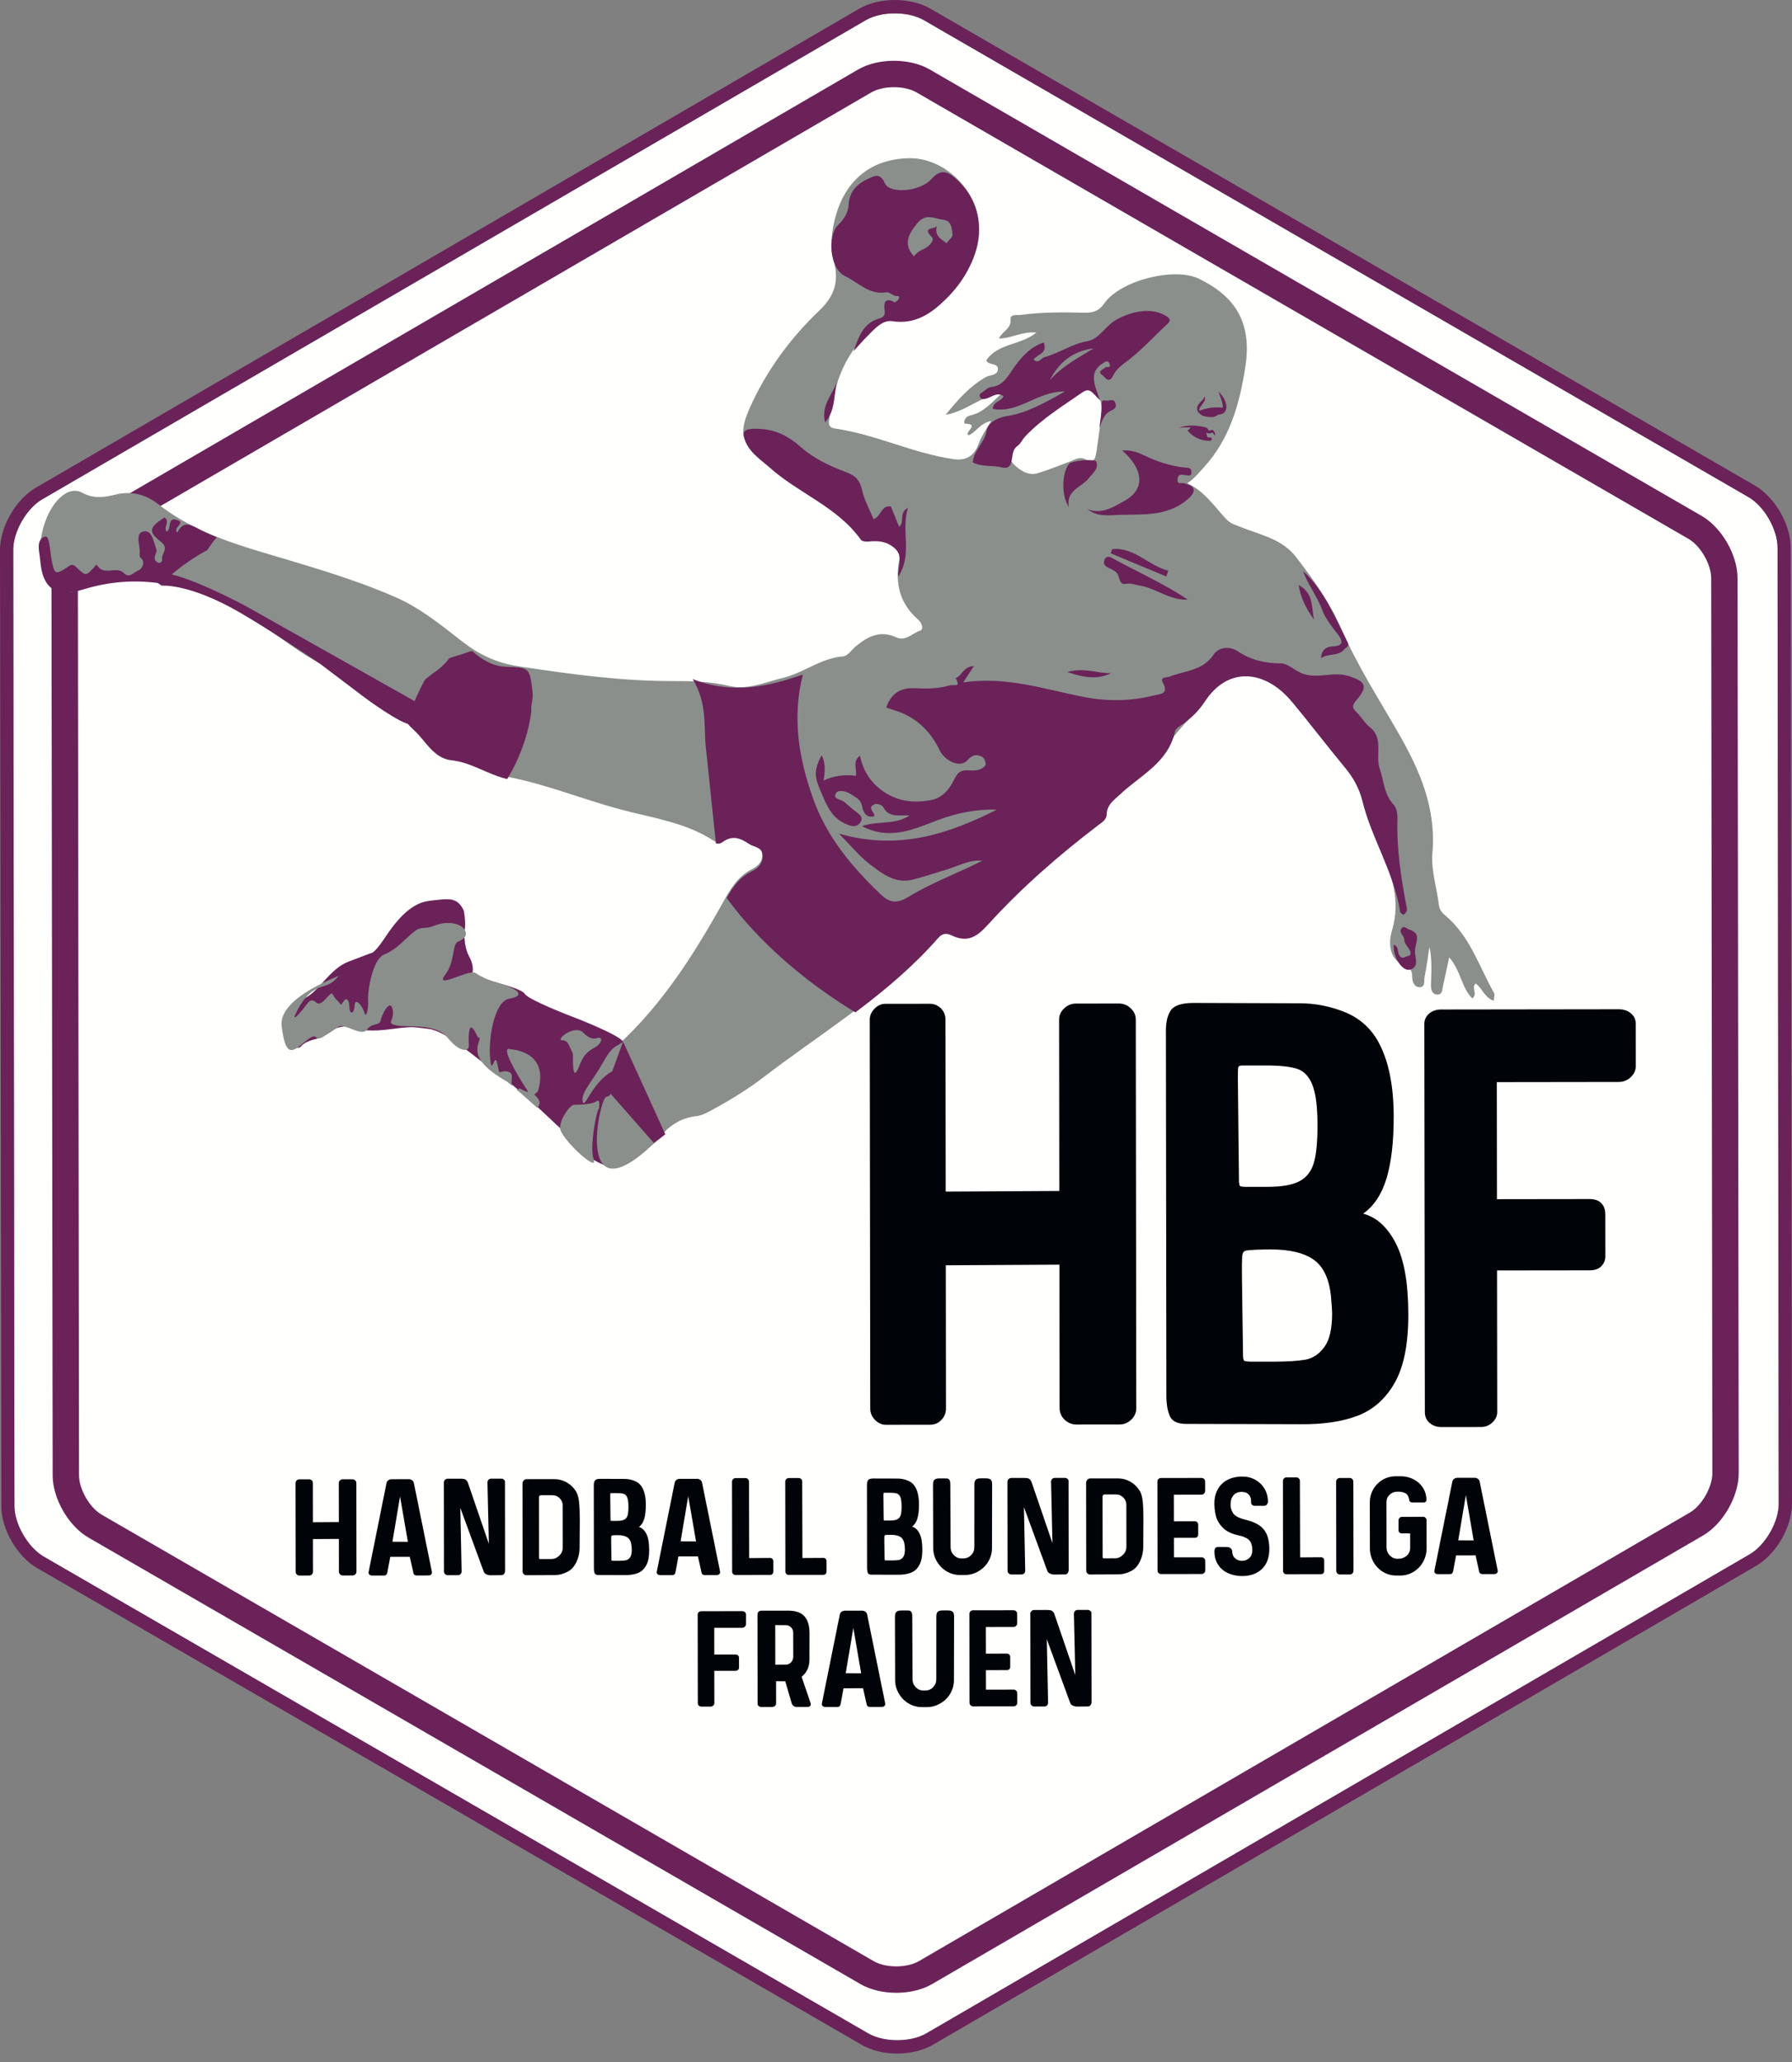 <svg xmlns="http://www.w3.org/2000/svg" width="100" height="115" viewBox="0 0 100 115" fill="none"><rect x="0" y="0" width="100" height="115" fill="#808080" stroke="none"/><g clip-path="url(#clip0_39_58)"><path fill-rule="evenodd" clip-rule="evenodd" d="M99.259 83.857C99.265 84.878 98.52 86.171 97.641 86.685L51.7 113.4C50.821 113.914 49.335 113.914 48.45 113.406L2.437 86.812C1.558 86.298 0.806 85.005 0.806 83.99L0.739 30.674C0.734 29.652 1.48 28.353 2.358 27.846L48.306 1.13C48.745 0.876 49.335 0.744 49.93 0.744C50.52 0.744 51.11 0.871 51.555 1.124L97.563 27.719C98.448 28.226 99.194 29.519 99.194 30.547L99.259 83.857Z" fill="#FFFFFE"></path><path fill-rule="evenodd" clip-rule="evenodd" d="M79.78 79.361C79.602 79.209 79.512 79.007 79.512 78.757L79.483 57.107C79.483 56.875 79.572 56.682 79.751 56.529C79.929 56.378 80.152 56.301 80.419 56.301L90.316 56.288C90.601 56.287 90.833 56.363 91.011 56.515C91.19 56.667 91.279 56.859 91.28 57.092L91.283 59.455C91.284 59.688 91.19 59.895 91.003 60.074C90.815 60.253 90.588 60.343 90.321 60.343L83.527 60.352L83.535 66.879L88.725 66.872C88.992 66.872 89.202 66.948 89.353 67.1C89.505 67.252 89.581 67.454 89.582 67.704L89.585 70.068C89.585 70.282 89.509 70.466 89.358 70.619C89.206 70.771 88.997 70.847 88.73 70.848L83.54 70.854L83.55 78.751C83.551 78.966 83.462 79.159 83.284 79.329C83.106 79.5 82.892 79.585 82.642 79.585L80.449 79.588C80.181 79.589 79.958 79.513 79.78 79.361Z" fill="#000307"></path><path fill-rule="evenodd" clip-rule="evenodd" d="M97.641 86.685L51.7 113.4C50.821 113.914 49.335 113.914 48.45 113.406L2.437 86.812C1.558 86.298 0.806 85.005 0.806 83.99L0.739 30.674C0.734 29.652 1.48 28.353 2.358 27.846L48.306 1.13C48.745 0.876 49.335 0.744 49.93 0.744C50.52 0.744 51.11 0.871 51.555 1.124L97.563 27.719C98.448 28.226 99.194 29.519 99.194 30.547L99.259 83.857C99.265 84.878 98.52 86.171 97.641 86.685ZM99.928 30.547C99.928 29.247 99.049 27.732 97.93 27.079L51.922 0.484C50.803 -0.162 49.052 -0.162 47.939 0.49L1.991 27.205C0.878 27.858 0 29.38 0 30.674L0.072 83.99C0.072 85.283 0.951 86.805 2.069 87.452L48.084 114.041C48.643 114.367 49.359 114.53 50.075 114.53C50.791 114.524 51.513 114.361 52.067 114.035L98.008 87.325C99.128 86.672 100 85.15 100 83.857L99.928 30.547Z" fill="#6A2259"></path><path fill-rule="evenodd" clip-rule="evenodd" d="M49.882 4.863C49.418 4.863 48.954 4.962 48.618 5.157L5.606 30.169C4.933 30.56 4.344 31.588 4.345 32.37L4.41 82.28C4.411 83.061 5.003 84.088 5.677 84.477L48.754 109.375C49.427 109.766 50.61 109.764 51.282 109.372L94.293 84.361C94.967 83.969 95.555 82.941 95.555 82.16L95.49 32.25C95.489 31.469 94.897 30.442 94.223 30.053L51.147 5.154C50.809 4.959 50.346 4.863 49.882 4.863ZM50.02 111.141C49.3 111.142 48.58 110.98 48.019 110.656L4.943 85.757C3.821 85.109 2.94 83.582 2.939 82.281L2.873 32.371C2.872 31.071 3.748 29.542 4.869 28.89L47.881 3.879C49.001 3.228 50.758 3.225 51.88 3.874L94.957 28.772C96.079 29.421 96.96 30.948 96.961 32.248L97.026 82.157C97.028 83.459 96.151 84.988 95.031 85.639L52.02 110.651C51.459 110.977 50.74 111.141 50.02 111.141Z" fill="#6A2259"></path><path fill-rule="evenodd" clip-rule="evenodd" d="M60.525 25.599C60.262 25.467 59.999 25.625 59.744 25.724C59.15 25.954 58.555 26.188 57.95 26.381C57.387 26.563 56.915 26.23 56.569 25.892C56.173 25.504 56.586 25.08 56.822 24.762C57.793 23.46 59.153 22.631 60.491 21.786C60.906 21.526 61.555 22.228 61.492 22.878C61.419 23.609 61.303 24.335 61.196 25.133C61.129 25.434 61.152 25.916 60.525 25.599ZM82.35 54.851C82.718 55.11 82.828 55.63 83.355 55.816C83.369 55.614 83.427 55.471 83.379 55.391C82.541 53.91 82.032 52.217 80.673 51.075C80.483 50.914 80.333 50.756 80.299 50.483C80.177 49.51 79.851 48.526 79.934 47.575C80.153 45.065 79.222 42.945 78.036 40.884C76.938 38.976 75.746 37.12 74.86 35.092C74.216 33.617 73.301 32.332 72.327 31.07C71.546 30.058 70.366 29.843 69.305 29.419C68.972 29.284 68.662 29.212 68.405 28.931C67.751 28.217 67.196 27.387 66.253 26.949C66.637 26.706 66.897 26.373 67.182 26.061C68.623 24.481 69.165 22.564 69.491 20.49C69.852 18.186 69.111 16.598 66.876 15.534C65.528 14.893 62.528 15.629 61.623 16.92C61.301 17.379 60.958 17.45 60.507 17.44C59.326 17.414 58.145 17.401 56.972 17.562C56.762 17.591 56.363 17.49 56.39 17.827C56.431 18.349 55.928 18.47 55.746 18.879C56.454 18.877 57.053 18.465 57.835 18.549C56.923 19.279 55.672 19.135 55.034 20.104C55.184 20.407 55.746 20.207 55.68 20.636C55.634 20.948 55.237 20.901 55.008 21.033C54.138 21.53 53.486 22.248 52.771 23.133C53.965 22.927 54.716 22.074 55.897 21.94C55.288 22.507 54.853 23.012 54.145 23.17C53.803 23.246 53.734 23.628 53.876 23.631C54.71 23.649 53.743 24.148 54.059 24.274C54.482 24.105 54.681 23.6 55.311 23.479C55.016 23.991 54.76 24.323 54.608 24.76C54.423 25.285 54.037 25.723 53.223 25.608C50.939 25.284 48.855 24.218 46.578 23.897C46.329 23.862 46.224 23.732 46.263 23.454C46.541 21.386 47.166 19.501 48.915 18.187C49.188 17.983 49.483 17.735 49.818 17.808C51.136 18.095 52.031 17.342 52.828 16.507C54.016 15.262 54.945 13.843 54.55 11.987C54.169 10.198 52.452 8.806 50.768 8.824C48.669 8.843 47.244 9.997 46.663 11.948C46.393 12.855 46.311 13.693 46.541 14.606C46.802 15.633 46.611 16.47 45.751 17.29C44.133 18.828 42.799 20.626 41.862 22.699C41.239 24.079 41.312 24.73 42.518 25.647C44.014 26.787 45.573 27.845 47.107 28.936C47.304 29.077 47.645 29.176 47.687 29.351C47.906 30.299 48.655 30.06 49.278 30.183C49.812 30.286 50.29 30.62 50.175 31.252C49.934 32.576 50.227 33.678 51.242 34.565C51.451 34.746 51.563 35.108 51.339 35.178C50.903 35.312 50.546 35.793 50.002 35.541C49.132 35.136 48.417 35.49 47.75 36.053C47.519 36.25 47.296 36.589 47.052 36.607C45.817 36.697 44.856 37.527 43.689 37.806C42.691 38.047 41.725 38.502 40.677 38.252C39.641 38.004 38.596 37.981 37.54 37.984C34.65 37.989 31.802 37.596 28.949 37.163C27.704 36.973 26.723 36.504 25.778 35.766C24.605 34.852 23.449 33.906 22.071 33.305C19.616 32.233 17.039 31.523 14.486 30.756C12.469 30.149 10.514 29.439 8.833 28.121C8.11 27.557 7.314 27.371 6.437 27.587C5.809 27.739 5.221 27.825 4.606 27.488C4.167 27.246 3.727 27.406 3.355 27.753C2.369 28.669 1.945 30.706 2.437 31.953C2.851 32.999 3.712 33.155 4.262 32.957C7.836 31.669 11.121 32.677 14.202 34.596C15.591 35.459 16.831 36.556 18.343 37.231C19.055 37.55 20.07 37.469 20.285 38.558C20.297 38.621 20.424 38.685 20.507 38.702C21.766 38.955 22.425 39.952 23.243 40.81C23.761 41.356 24.193 42.2 25.052 42.247C26.256 42.312 27.175 43.106 28.354 43.331C30.451 43.734 32.472 44.559 34.553 45.124C36.341 45.61 38.234 45.845 39.84 46.898C39.987 46.996 40.147 46.975 40.267 46.882C40.834 46.446 41.312 46.684 41.836 47.001C42.115 47.167 42.488 47.165 42.529 47.603C42.573 48.05 42.291 48.309 41.968 48.472C41.148 48.881 40.738 49.623 40.317 50.377C38.578 53.49 36.667 56.459 33.905 58.795C33.696 58.972 33.488 59.132 33.274 59.275C34.479 59.946 35.273 60.921 35.653 62.058C35.938 62.674 36.083 63.333 36.058 64.006C36.359 63.862 36.63 63.646 36.86 63.371C37.086 63.102 37.328 62.877 37.599 62.699C37.968 62.456 38.384 62.3 38.87 62.246C39.217 62.209 39.555 62.001 39.874 61.827C40.837 61.299 41.769 60.723 42.646 60.051C44.153 58.895 45.727 57.823 47.255 56.695C49.065 55.361 50.815 53.948 52.318 52.226C52.623 51.875 52.899 51.991 53.202 52.123C53.95 52.446 54.446 52.206 54.998 51.594C56.885 49.498 59.004 47.651 61.242 45.942C61.463 45.773 61.723 45.636 61.731 45.324C61.743 44.789 62.112 44.528 62.464 44.227C63.3 43.513 64.386 42.924 64.875 42.012C65.485 40.873 66.459 40.117 67.132 39.102C68.487 37.065 70.598 37.246 72.104 39.095C73.067 40.279 73.997 41.491 74.977 42.662C75.479 43.262 75.844 43.919 76.027 44.675C76.261 45.634 76.639 46.533 77.046 47.425C77.687 48.833 78.16 50.252 77.686 51.863C77.448 52.673 77.526 53.544 78.501 53.942C78.788 54.059 78.803 54.247 78.808 54.515C78.813 54.756 78.926 55.053 79.203 55.057C79.561 55.064 79.453 54.696 79.495 54.491C79.61 53.936 79.679 53.371 79.768 52.809C79.931 53.544 79.868 54.232 79.853 54.92C79.848 55.145 79.886 55.462 80.212 55.467C80.505 55.471 80.478 55.176 80.524 54.984C80.641 54.492 80.739 53.996 80.868 53.393C81.528 54.144 81.554 55.088 82.158 55.683C82.487 55.438 82.077 55.076 82.35 54.851Z" fill="#8A8F8C"></path><path fill-rule="evenodd" clip-rule="evenodd" d="M58.581 21.213C59.089 20.198 59.882 19.572 61.027 19.432C60.164 19.961 59.255 20.427 58.581 21.213ZM65.113 17.651C64.304 17.112 63.172 17.347 62.3 17.829C61.68 18.175 61.321 18.922 60.7 19.024C59.815 19.173 59.114 19.698 58.285 19.919C58.087 19.972 57.943 20.328 57.681 20.047C57.881 19.751 58.478 19.733 58.245 19.099C57.546 19.328 57.082 19.826 56.665 20.383C56.29 20.879 56.044 21.513 55.294 21.59C55.131 21.605 54.978 21.764 54.83 21.87C54.741 21.932 54.606 21.989 54.691 22.143C54.758 22.266 54.848 22.274 54.987 22.243C55.319 22.172 55.625 21.84 56.003 22.092C55.888 22.4 55.398 22.391 55.403 22.803C56.842 23.08 57.878 21.818 59.426 21.832C58.269 22.487 57.289 23.039 56.163 23.211C55.629 23.292 55.116 23.612 55.059 24.008C54.957 24.702 54.326 25.107 54.287 25.79C54.797 26.057 55.367 25.937 55.904 26.067C56.717 26.265 56.288 25.186 56.753 24.891C56.947 24.77 57.05 24.509 57.217 24.333C58.152 23.35 59.299 22.649 60.401 21.883C60.841 21.579 60.961 21.936 61.388 22.324C61.047 21.412 60.761 20.748 61.545 20.262C61.659 20.192 61.806 20.045 61.91 20.274C62.036 20.558 61.748 20.422 61.673 20.5C61.55 20.627 61.184 20.719 61.533 20.934C61.63 20.995 61.88 21.469 62.127 20.928C62.304 20.544 62.708 20.291 63.059 20.014C63.805 19.425 64.45 18.706 65.153 18.06C65.364 17.867 65.271 17.756 65.113 17.651Z" fill="#6A2259"></path><path fill-rule="evenodd" clip-rule="evenodd" d="M60.688 28.394C61.473 28.723 62.176 28.247 62.711 27.957C63.978 27.272 63.778 26.145 62.627 25.123C63.115 25.092 63.48 25.221 63.845 25.397C64.556 25.741 65.304 25.99 66.089 26.074C66.28 26.095 66.455 26.062 66.485 26.285C66.527 26.595 66.298 26.518 66.129 26.496C65.946 26.472 65.754 26.419 65.718 26.694C65.668 27.071 65.922 26.897 66.094 26.958C66.277 27.025 66.639 27.101 66.615 27.364C66.597 27.559 66.376 27.768 66.198 27.911C65.109 28.791 63.786 28.684 62.524 28.712C61.916 28.726 61.252 28.857 60.688 28.394Z" fill="#6A2259"></path><path fill-rule="evenodd" clip-rule="evenodd" d="M59.642 28.273C59.204 27.629 59.261 26.331 59.667 25.86C59.814 25.69 61.12 25.572 61.179 25.747C61.322 26.161 60.972 26.395 60.759 26.669C60.364 27.177 59.481 27.333 59.642 28.273Z" fill="#6A2259"></path><path fill-rule="evenodd" clip-rule="evenodd" d="M61.35 23.877C61.393 23.452 61.486 23.025 61.464 22.604C61.447 22.294 61.572 22.317 61.765 22.344C61.922 22.366 62.11 22.208 62.23 22.446C62.348 22.679 62.211 22.808 62.044 22.879C61.59 23.074 61.496 23.49 61.35 23.877Z" fill="#6A2259"></path><path fill-rule="evenodd" clip-rule="evenodd" d="M52.818 13.562C52.516 13.329 52.119 13.15 52.288 12.59C52.193 12.823 51.396 12.619 52.002 13.223C52.187 13.406 51.808 13.779 51.556 13.883C51.317 13.98 51.145 14.106 50.998 14.301C50.411 13.626 50.656 13.109 51.168 12.474C51.662 11.858 52.125 12.199 52.623 12.253C53.114 12.308 53.111 12.744 53.156 13.074C53.175 13.217 52.939 13.399 52.818 13.562ZM53.297 9.931C52.806 9.506 52.448 9.464 51.977 9.988C51.351 10.688 49.645 10.836 49.372 10.213C49.106 9.605 48.768 9.824 48.452 9.968C47.84 10.248 47.395 10.662 47.354 11.441C47.332 11.823 47.114 12.217 46.808 12.504C46.125 13.144 46.313 14.997 47.144 15.392C47.89 15.745 48.499 16.467 49.46 16.302C49.606 16.277 49.781 16.441 49.946 16.502C50.037 16.535 50.224 16.448 50.162 16.649C50.134 16.739 49.952 16.877 49.914 16.856C49.316 16.528 49.316 16.999 49.366 17.327C49.417 17.659 49.185 17.727 49.034 17.771C48.145 18.038 47.911 18.823 47.629 19.585C47.893 19.298 48.148 19.003 48.424 18.726C48.813 18.336 49.244 17.831 49.793 17.915C51.091 18.113 51.988 17.471 52.822 16.644C54.736 14.752 55.484 11.819 53.297 9.931Z" fill="#6A2259"></path><path fill-rule="evenodd" clip-rule="evenodd" d="M48.75 28.959C49.183 28.789 49.166 28.161 49.716 28.246C49.841 28.556 50.005 28.964 50.172 29.38C50.519 29.105 50.117 28.616 50.667 28.323C50.265 29.609 50.944 30.912 50.123 32.167C50.092 31.571 50.44 31.017 49.91 30.563C49.471 30.187 49.001 30.147 48.475 30.201C48.332 30.216 48.108 30.198 48.043 30.107C46.733 28.269 44.579 27.527 42.964 26.089C42.669 25.827 42.346 25.594 42.07 25.314C41.883 25.122 41.708 24.89 41.614 24.641C41.442 24.191 41.367 23.919 42.121 23.913C43.188 23.904 43.934 24.265 44.72 24.96C45.415 25.575 46.322 25.999 47.201 26.327C47.769 26.54 47.993 26.803 48.118 27.369C48.24 27.916 48.53 28.424 48.75 28.959Z" fill="#6A2259"></path><path fill-rule="evenodd" clip-rule="evenodd" d="M66.289 33.444C65.242 33.483 64.509 32.802 63.604 32.658C63.358 32.618 63.138 32.514 62.859 32.56C62.549 32.612 62.524 32.468 62.383 32.051C62.319 31.863 62.01 31.748 61.795 31.634C61.584 31.521 61.561 31.367 61.652 31.183C61.742 31 61.918 31.044 62.043 31.113C63.432 31.876 64.89 32.514 66.289 33.444Z" fill="#6A2259"></path><path fill-rule="evenodd" clip-rule="evenodd" d="M72.71 31.846C73.903 32.929 74.488 34.404 75.194 35.804C75.323 36.061 75.146 36.068 75.008 36.224C74.642 36.633 74.129 36.41 73.727 36.706C73.715 36.218 74.071 36.058 74.361 36.05C75.085 36.028 74.869 35.646 74.636 35.352C74.314 34.948 73.923 34.41 73.807 34.079C73.523 33.276 72.999 32.638 72.71 31.846Z" fill="#6A2259"></path><path fill-rule="evenodd" clip-rule="evenodd" d="M77.777 52.692C78.073 52.784 77.967 53.099 78.092 53.291C78.248 53.531 78.425 53.339 78.568 53.319C78.759 53.293 78.735 53.113 78.65 52.964C78.545 52.78 78.359 52.593 78.364 52.41C78.37 52.165 78.016 52.016 78.217 51.768C78.348 51.606 78.467 51.779 78.597 51.825C78.871 51.921 79.11 52.031 79.073 52.38C79.05 52.593 78.973 52.8 78.961 53.011C78.94 53.394 79.233 53.92 78.687 54.075C78.242 54.201 77.723 53.349 77.777 52.692Z" fill="#6A2259"></path><path fill-rule="evenodd" clip-rule="evenodd" d="M65.084 32.154C64.05 31.723 63.017 31.291 61.982 30.86C62.009 30.782 62.035 30.704 62.062 30.626C63.283 30.495 64.103 31.561 65.192 31.825C65.156 31.935 65.119 32.044 65.084 32.154Z" fill="#6A2259"></path><path fill-rule="evenodd" clip-rule="evenodd" d="M62.005 37.541C61.261 37.911 60.527 37.802 59.552 37.48C60.536 37.206 61.264 37.574 62.005 37.541Z" fill="#6A2259"></path><path fill-rule="evenodd" clip-rule="evenodd" d="M46.739 21.233C46.496 21.992 46.654 22.878 46.043 23.554C45.793 22.616 46.473 21.984 46.739 21.233Z" fill="#6A2259"></path><path fill-rule="evenodd" clip-rule="evenodd" d="M72.469 32.628C73.339 33.103 73.168 33.907 73.334 34.565C72.935 34.008 72.594 33.426 72.469 32.628Z" fill="#6A2259"></path><path fill-rule="evenodd" clip-rule="evenodd" d="M78.503 50.629C78.183 48.99 77.931 47.343 77.983 45.659C77.991 45.399 77.936 45.059 77.776 44.887C77.231 44.304 77.227 43.547 76.99 42.86C76.731 42.104 77.237 41.176 76.439 40.552C76.161 40.335 75.976 40.001 75.725 39.745C75.479 39.493 75.391 39.404 75.712 39.027C76.371 38.255 76.182 37.992 75.245 37.7C74.409 37.438 73.586 37.861 72.746 37.588C72.273 37.434 71.861 36.992 71.482 36.996C70.596 37.008 69.776 36.793 69.103 36.341C68.505 35.941 67.926 36.2 67.746 36.477C67.126 37.425 66.124 37.393 65.265 37.737C65.115 37.796 64.706 37.735 64.89 38.07C65.251 38.729 64.717 38.703 64.392 38.786C63.112 39.108 61.817 39.124 60.527 38.879C58.327 38.457 56.177 37.7 53.752 38.06C53.998 37.681 54.147 37.45 54.342 37.148C53.767 37.161 53.682 37.686 53.327 37.823C53.641 38.374 53.236 38.152 52.968 38.231C52.321 38.426 51.672 38.41 51.022 38.382C50.241 38.35 49.734 38.678 49.453 39.455C49.59 39.504 49.725 39.555 49.862 39.596C51.053 39.948 51.902 40.724 52.431 41.834C52.713 42.426 53.567 42.862 53.981 42.405C54.3 42.054 54.52 42.066 54.815 42.212C54.931 42.269 55.049 42.596 54.993 42.673C54.784 42.969 54.431 42.985 54.098 42.964C53.68 42.939 53.471 43.002 53.236 43.493C53.019 43.945 52.626 44.508 51.922 44.63C51.024 44.786 50.21 44.712 49.43 44.23C48.653 43.748 48.179 43.055 47.989 42.148C47.556 42.461 47.823 42.878 47.763 43.266C47.159 43.193 46.554 43.244 45.961 43.534C46.032 43.058 46.084 42.593 45.853 42.116C45.299 43.141 45.531 43.492 45.928 44.433C46.256 45.209 46.583 45.737 47.347 46.012C47.609 46.107 47.833 46.112 47.996 45.885C48.191 45.619 48.015 45.453 47.802 45.295C47.562 45.119 47.337 44.917 47.111 44.722C46.933 44.568 46.444 44.588 46.656 44.228C46.761 44.047 47.191 44.097 47.479 44.293C47.751 44.475 48.036 44.568 48.109 44.982C48.161 45.278 48.337 45.648 48.792 45.521C48.825 45.294 48.41 45.092 48.73 44.889C48.894 44.784 49.193 44.849 49.303 45.042C49.624 45.611 50.166 45.449 50.76 45.479C49.918 46.034 48.994 45.757 48.097 46.078C49.672 46.887 50.983 46.249 52.327 45.741C53.383 45.342 54.49 45.12 55.632 45.151C52.923 46.52 50.137 47.447 46.818 46.492C47.515 47.198 47.95 47.742 48.483 48.154C49.205 48.711 49.955 49.323 50.98 49.048C51.614 48.879 52.238 48.674 52.866 48.483C53.507 48.287 54.111 47.934 54.814 48.004C53.461 48.694 52.022 49.211 50.742 49.993C50.004 50.445 49.627 50.343 49.093 49.831C47.518 48.322 46.135 46.658 45.39 44.581C44.599 42.369 44.176 40.087 44.803 37.619C42.898 38.281 40.894 38.756 38.654 37.873C39.498 39.262 39.255 40.541 39.393 41.722L39.95 47.032C39.969 47.04 39.987 47.045 40.003 47.049C40.119 47.072 40.231 47.029 40.319 46.965C40.853 46.573 41.302 46.73 41.804 47.071C42.089 47.264 42.534 47.223 42.559 47.722C42.584 48.208 42.247 48.452 41.895 48.627C41.314 48.913 40.951 49.394 40.646 49.913C40.614 49.967 40.583 50.022 40.553 50.077C41.387 51.247 43.606 53.957 47.734 56.461C47.789 56.421 47.842 56.381 47.896 56.339C49.489 55.134 51.015 53.841 52.354 52.313C52.618 52.012 52.86 52.052 53.152 52.189C53.966 52.569 54.496 52.267 55.094 51.611C56.965 49.545 59.063 47.716 61.277 46.029C61.502 45.858 61.753 45.718 61.76 45.406C61.772 44.869 62.164 44.627 62.498 44.312C63.629 43.24 65.188 42.548 65.57 40.794C65.607 40.624 65.857 40.485 66.028 40.364C66.511 40.026 66.915 39.615 67.238 39.123C68.527 37.158 70.582 37.343 72.079 39.125C73.099 40.342 74.056 41.61 75.07 42.831C75.53 43.385 75.864 43.995 76.036 44.685C76.559 46.8 77.787 48.663 78.132 50.839C78.141 50.906 78.237 50.958 78.297 51.02C78.486 50.931 78.529 50.764 78.503 50.629Z" fill="#6A2259"></path><path fill-rule="evenodd" clip-rule="evenodd" d="M68.409 22.857C68.387 22.939 68.317 23.032 68.23 23.069C68.145 23.103 68.079 23.108 68.017 23.124C67.954 23.138 67.896 23.169 67.832 23.212L67.832 23.208C67.787 23.238 67.746 23.255 67.715 23.259C67.71 23.26 67.476 23.275 67.258 23.228C67.122 23.198 66.991 23.144 66.93 23.046C66.854 22.999 66.804 22.905 66.801 22.805C66.795 22.695 66.847 22.591 66.91 22.515C66.968 22.445 67.03 22.38 67.091 22.32C67.12 22.289 67.147 22.262 67.167 22.228C67.19 22.193 67.207 22.151 67.23 22.108C67.243 22.155 67.248 22.201 67.245 22.253C67.24 22.305 67.219 22.355 67.194 22.396C67.148 22.482 67.094 22.55 67.04 22.622C66.987 22.683 66.952 22.744 66.931 22.816C66.925 22.845 66.921 22.877 66.922 22.912L66.972 22.892C66.983 22.887 67.278 22.765 67.651 22.733C68.017 22.703 68.142 22.727 68.154 22.73L68.227 22.745C68.235 22.707 68.238 22.671 68.235 22.627C68.223 22.505 68.186 22.373 68.141 22.243C68.095 22.112 68.043 21.98 67.993 21.843C68.103 21.94 68.193 22.056 68.271 22.181C68.347 22.306 68.409 22.445 68.432 22.605C68.441 22.684 68.437 22.78 68.409 22.857Z" fill="#6A2259"></path><path fill-rule="evenodd" clip-rule="evenodd" d="M67.625 24.475C67.632 24.527 67.594 24.576 67.542 24.583C67.537 24.584 67.533 24.583 67.527 24.584C67.405 24.583 67.283 24.577 67.164 24.551C67.045 24.531 66.93 24.49 66.82 24.441C66.604 24.34 66.41 24.194 66.269 24.008L66.27 24.006H66.272L66.275 24.009L66.453 23.848C66.416 23.844 66.382 23.842 66.344 23.84C66.156 23.831 65.965 23.832 65.776 23.867C65.954 23.79 66.149 23.754 66.344 23.739C66.539 23.726 66.737 23.735 66.931 23.767C67.026 23.782 67.121 23.797 67.22 23.822C67.244 23.828 67.269 23.834 67.296 23.844C67.323 23.858 67.349 23.854 67.398 23.91C67.416 23.939 67.418 23.963 67.418 23.977L67.419 23.98C67.423 23.984 67.433 23.992 67.445 23.999C67.478 24.016 67.479 24.018 67.508 24.009C67.525 24.005 67.544 23.992 67.584 23.98C67.626 23.965 67.687 23.984 67.711 24.011C67.763 24.061 67.776 24.111 67.794 24.159C67.808 24.209 67.817 24.259 67.82 24.31C67.752 24.241 67.688 24.146 67.633 24.116C67.62 24.114 67.631 24.12 67.626 24.121C67.62 24.125 67.599 24.139 67.572 24.155C67.545 24.171 67.501 24.179 67.463 24.177C67.422 24.172 67.39 24.159 67.36 24.142C67.344 24.131 67.329 24.122 67.311 24.108C67.323 24.194 67.348 24.3 67.398 24.404C67.437 24.4 67.473 24.396 67.511 24.391L67.517 24.39C67.57 24.384 67.617 24.421 67.625 24.475Z" fill="#6A2259"></path><path fill-rule="evenodd" clip-rule="evenodd" d="M11.417 30.761C11.465 30.734 11.514 30.708 11.562 30.682C11.728 30.434 11.902 30.191 12.092 29.962C11.79 29.838 11.491 29.708 11.197 29.56C10.705 29.31 10.258 28.964 9.899 29.701C9.591 29.429 10.444 29.16 9.849 28.992C9.312 28.838 9.588 29.511 9.302 29.651C9.086 29.421 9.531 29.069 9.172 28.861C8.328 29.416 8.251 29.641 8.976 30.212C9.46 30.59 8.995 30.87 9.048 31.185C9.068 31.308 8.943 31.441 8.817 31.379C8.419 31.175 8.794 30.822 8.736 30.668C8.588 30.289 8.5 29.598 8.082 29.629C7.56 29.667 7.753 30.259 7.798 30.653C7.815 30.803 7.757 31.025 7.837 31.091C8.187 31.394 7.839 31.778 7.756 31.799C7.486 31.871 7.246 32.301 6.904 31.958C6.494 31.546 5.804 32.138 5.43 31.543C5.365 31.437 5.318 31.563 5.26 31.628C4.806 32.119 4.792 32.128 4.364 31.737C4.206 31.595 4.089 31.408 3.858 31.564C3.07 32.099 3.034 32.064 2.868 31.16C2.788 30.721 2.765 29.857 2.518 29.927C2.398 29.963 2.316 30.024 2.263 30.101C2.105 30.322 2.165 30.682 2.213 31.001C2.226 31.098 2.24 31.19 2.247 31.275C2.255 31.366 2.264 31.451 2.275 31.532C2.367 32.219 2.608 32.665 3.005 32.887L3.012 32.891C3.148 32.965 3.302 33.013 3.475 33.033C3.485 33.035 3.496 33.038 3.509 33.035C3.818 33.07 4.183 33.018 4.607 32.886C6.146 32.405 7.617 32.329 9.035 32.546C9.744 31.845 10.549 31.246 11.417 30.761Z" fill="#6A2259"></path><path fill-rule="evenodd" clip-rule="evenodd" d="M29.652 39.624C29.613 39.292 29.766 38.987 29.721 38.632C29.561 37.27 29.587 37.229 28.262 37.187C27.472 37.162 26.872 36.771 26.347 36.308C26.303 36.317 26.258 36.323 26.215 36.332C26.106 36.378 25.992 36.419 25.876 36.453C25.609 36.532 25.345 36.617 25.08 36.705C24.842 37.014 24.558 37.287 24.232 37.502C24.055 37.619 23.5 38.138 24.091 37.554C23.959 37.683 23.824 37.806 23.694 37.937C23.521 38.257 23.373 38.586 23.213 38.914C23.182 38.993 23.157 39.053 23.138 39.103C23.088 39.262 23.038 39.421 22.996 39.582C22.922 39.845 22.825 40.093 22.713 40.325C22.844 40.471 22.977 40.611 23.12 40.742C23.288 40.896 23.442 41.072 23.593 41.253C23.597 41.257 23.599 41.26 23.602 41.265C23.663 41.338 23.724 41.41 23.784 41.484L23.786 41.485C23.849 41.558 23.91 41.628 23.974 41.698C24.03 41.757 24.086 41.816 24.144 41.868C24.429 42.142 24.755 42.353 25.194 42.401C26.27 42.515 27.146 43.151 28.192 43.421C28.229 43.432 28.266 43.44 28.304 43.448C28.322 43.42 28.338 43.391 28.355 43.363C29.519 41.411 29.652 39.624 29.652 39.624Z" fill="#6A2259"></path><path fill-rule="evenodd" clip-rule="evenodd" d="M12.81 33.843C14.539 34.757 17.906 37.054 17.906 37.054L20.367 38.917C20.367 38.917 22.413 40.427 22.905 40.388C23.397 40.348 24.111 39.775 23.138 39.103L13.683 33.783C13.683 33.783 10.34 31.994 9.045 31.956C7.751 31.917 9.03 32.664 9.03 32.664C9.03 32.664 10.345 32.539 12.81 33.843Z" fill="#6A2259"></path><path fill-rule="evenodd" clip-rule="evenodd" d="M34.781 58.124L34.766 58.104C34.62 57.722 31.888 56.682 31.888 56.682C31.888 56.682 29.493 55.77 29.29 55.433C29.089 55.096 27.223 54.693 27.062 54.627C26.899 54.562 27.067 54.449 26.658 54.462C26.248 54.474 26.352 54.309 26.352 54.309C26.352 54.309 26.5 53.925 26.18 53.342C25.862 52.759 25.914 51.932 25.914 51.932C25.914 51.932 26.03 51.648 25.886 50.796C25.512 50.002 25.052 50.116 23.949 50.241C22.845 50.367 22.014 51.491 21.436 52.359C20.859 53.229 20.679 53.163 20.679 53.163C20.679 53.163 20.489 53.238 19.445 53.633C18.401 54.029 17.796 55.291 17.042 55.645C16.288 55.998 16.164 56.4 15.894 57.205C15.625 58.011 16.571 58.643 16.785 58.371C16.998 58.099 17.419 57.988 17.936 57.869C18.831 57.054 19.551 57.273 19.551 57.273C20.559 57.664 21.843 57.368 22.484 57.318C23.125 57.267 22.91 57.266 23.915 57.383C24.92 57.5 26.479 58.968 27.677 59.795C28.874 60.625 31.048 62.728 31.048 62.728C31.695 63.266 32.09 64.079 32.352 64.196C32.615 64.313 33.954 65.444 34.74 65.01C35.202 64.757 36.25 63.951 37.038 63.33C37.068 63.307 37.098 63.284 37.126 63.26C37.126 63.26 34.792 58.126 34.781 58.124Z" fill="#6A2259"></path><path fill-rule="evenodd" clip-rule="evenodd" d="M34.014 60.933C34.014 60.933 34.206 61.074 33.824 61.177C33.442 61.28 32.027 68.035 36.5 63.759" fill="#8A8F8C"></path><path fill-rule="evenodd" clip-rule="evenodd" d="M34.766 58.103C34.265 58.464 34.192 58.291 33.617 59.311C33.042 60.331 32.415 60.937 32.513 61.427C32.61 61.917 33.025 60.372 34.166 59.746" fill="#8A8F8C"></path><path fill-rule="evenodd" clip-rule="evenodd" d="M33.423 61.826C33.308 61.875 32.878 63.928 33.131 64.68C33.385 65.432 31.221 63.441 31.251 62.887C31.282 62.332 31.821 61.614 32.039 61.616C32.257 61.619 33.068 61.595 33.292 61.419C33.517 61.242 33.423 61.826 33.423 61.826Z" fill="#8A8F8C"></path><path fill-rule="evenodd" clip-rule="evenodd" d="M32.509 57.546C32.509 57.546 32.903 58.033 33.29 57.903C33.676 57.774 33.609 58.177 33.21 58.407C32.811 58.637 32.597 58.773 32.35 59.39C32.105 60.005 31.956 60.137 31.969 58.763C31.708 58.206 31.694 58.028 31.356 58.014C31.018 58.001 31.95 57.176 32.509 57.546Z" fill="#8A8F8C"></path><path fill-rule="evenodd" clip-rule="evenodd" d="M28.401 58.504C28.401 58.504 27.789 58.273 29.457 60.87C29.55 61.015 28.962 60.642 28.949 60.71C28.924 60.847 28.55 60.682 28.547 60.383C28.544 60.085 28.68 59.796 28.24 59.751C27.801 59.705 27.909 60.075 27.752 59.331C27.595 58.587 27.456 60.112 27.351 59.015C27.246 57.918 27.581 55.842 28.422 55.697C29.263 55.55 29.092 55.201 27.713 54.789C26.334 54.375 26.737 54.156 26.19 54.259C25.643 54.361 24.292 55.082 24.849 54.352C25.407 53.623 25.219 52.661 25.559 52.517C25.9 52.372 26.146 52.162 25.902 51.818C25.657 51.474 24.914 51.353 24.242 51.624C23.569 51.896 23.562 51.558 22.987 52.06C22.412 52.563 22.086 52.967 21.433 53.237C20.78 53.507 20.503 55.299 20.541 55.795C20.579 56.289 20.422 56.819 20.338 56.487C20.252 56.155 19.811 55.572 19.79 56.072C19.769 56.571 19.513 56.591 19.502 56.194C19.491 55.797 19.355 55.569 19.16 55.862C18.963 56.156 19.094 56.047 18.795 55.772C18.497 55.496 18.614 55.228 18.304 55.571C17.994 55.914 17.828 56.066 17.636 55.902C17.445 55.737 17.307 55.749 17.11 56.022C16.914 56.297 16.206 57.148 16.514 56.506C16.821 55.866 17.266 55.214 18.004 55.018C18.741 54.82 18.809 54.416 19.005 54.382C19.201 54.346 15.509 55.571 15.717 57.226C15.925 58.881 16.25 58.752 16.938 58.163C17.627 57.574 17.59 57.875 17.733 57.924C17.876 57.973 18.609 57.458 18.91 57.255C19.212 57.052 20.184 57.832 20.469 57.432C20.756 57.031 21.186 57.216 21.242 56.913C21.298 56.611 21.76 55.659 21.907 56.285C22.055 56.91 21.492 57.054 22.116 57.184C22.74 57.314 24.31 57.048 24.976 57.873C25.642 58.699 26.197 58.696 26.165 58.281C26.132 57.866 26.151 57.087 26.391 57.367C26.631 57.647 26.564 57.802 26.728 57.873C26.891 57.945 26.411 58.403 26.78 59.059C27.148 59.717 28.287 60.317 28.287 60.317L29.03 60.939C29.03 60.939 29.897 61.711 29.95 61.759C30.003 61.806 30.163 61.57 30.092 61.397C30.025 61.233 29.817 61.041 29.817 61.041L29.998 60.892C29.998 60.892 30.872 58.74 28.401 58.504Z" fill="#8A8F8C"></path><path fill-rule="evenodd" clip-rule="evenodd" d="M72.843 75.831C73.252 75.76 73.604 75.526 73.898 75.132C74.192 74.737 74.338 74.11 74.337 73.25C74.337 73.108 74.318 72.821 74.282 72.391C74.192 71.371 73.874 70.664 73.33 70.271C72.785 69.877 71.979 69.681 70.908 69.683C70.337 69.683 69.892 69.702 69.571 69.738C69.446 69.757 69.371 69.819 69.344 69.926C69.317 70.034 69.304 70.231 69.304 70.518C69.305 70.804 69.305 71.028 69.305 71.189L69.365 75.54C69.365 75.737 69.387 75.854 69.432 75.889C69.476 75.926 69.642 75.942 69.926 75.942L71.104 75.941C71.853 75.939 72.432 75.903 72.843 75.831ZM72.535 65.867C72.927 65.651 73.19 65.306 73.323 64.832C73.456 64.357 73.522 63.663 73.521 62.749C73.519 61.729 73.425 60.982 73.237 60.508C73.049 60.033 72.763 59.733 72.38 59.608C71.996 59.483 71.412 59.422 70.628 59.423L69.585 59.424L69.317 59.424C69.192 59.424 69.121 59.456 69.103 59.519C69.085 59.581 69.076 59.783 69.077 60.123L69.138 65.791C69.138 65.988 69.156 66.104 69.192 66.139C69.227 66.175 69.352 66.193 69.567 66.193L70.743 66.191C71.546 66.19 72.143 66.082 72.535 65.867ZM65.277 78.97C65.151 78.675 65.088 78.295 65.088 77.829L65.062 57.496C65.061 56.995 65.154 56.609 65.341 56.341C65.528 56.072 65.951 55.937 66.611 55.936L72.522 55.955C73.395 55.954 74.238 56.119 75.051 56.449C75.862 56.779 76.483 57.329 76.912 58.098C77.484 59.136 77.771 60.524 77.773 62.26C77.775 63.675 77.643 64.825 77.376 65.712C77.11 66.599 76.674 67.258 76.068 67.688C76.818 67.884 77.424 68.435 77.889 69.338C78.354 70.242 78.588 71.562 78.59 73.299C78.593 74.946 78.34 76.218 77.833 77.114C77.325 78.01 76.635 78.624 75.762 78.957C74.889 79.289 73.818 79.447 72.553 79.431L66.187 79.413C65.705 79.413 65.401 79.265 65.277 78.97Z" fill="#000307"></path><path fill-rule="evenodd" clip-rule="evenodd" d="M48.832 79.193C48.653 79.015 48.564 78.8 48.563 78.549L48.535 56.873C48.535 56.64 48.624 56.434 48.802 56.255C48.98 56.075 49.176 55.986 49.39 55.985L51.877 55.982C52.128 55.982 52.336 56.067 52.507 56.237C52.676 56.407 52.761 56.617 52.761 56.867L52.774 66.457L59.113 66.422L59.101 56.859C59.101 56.627 59.194 56.42 59.381 56.241C59.568 56.062 59.786 55.972 60.036 55.971L62.444 55.968C62.693 55.968 62.911 56.057 63.099 56.236C63.286 56.415 63.381 56.621 63.381 56.854L63.408 78.529C63.409 78.781 63.316 78.995 63.129 79.175C62.942 79.354 62.723 79.444 62.474 79.444L60.066 79.447C59.817 79.447 59.598 79.358 59.411 79.18C59.223 79.001 59.13 78.786 59.129 78.535L59.119 70.531L52.779 70.566L52.789 78.543C52.79 78.794 52.705 79.01 52.536 79.188C52.367 79.367 52.158 79.457 51.908 79.458L49.42 79.461C49.207 79.462 49.011 79.372 48.832 79.193Z" fill="#000307"></path><path fill-rule="evenodd" clip-rule="evenodd" d="M16.56 87.808C16.519 87.767 16.499 87.718 16.499 87.661L16.492 82.708C16.492 82.655 16.513 82.608 16.554 82.567C16.594 82.525 16.639 82.505 16.688 82.505L17.256 82.504C17.313 82.504 17.361 82.524 17.4 82.562C17.439 82.602 17.458 82.649 17.458 82.707L17.461 84.898L18.91 84.889L18.907 82.705C18.907 82.651 18.928 82.605 18.97 82.563C19.013 82.522 19.063 82.502 19.12 82.502L19.67 82.501C19.727 82.501 19.777 82.521 19.82 82.562C19.863 82.603 19.885 82.65 19.885 82.704L19.891 87.656C19.891 87.714 19.87 87.763 19.827 87.803C19.784 87.845 19.735 87.865 19.677 87.865L19.127 87.866C19.07 87.866 19.02 87.846 18.978 87.805C18.935 87.764 18.913 87.715 18.913 87.657L18.911 85.828L17.462 85.836L17.465 87.659C17.465 87.717 17.445 87.766 17.407 87.806C17.368 87.847 17.32 87.868 17.263 87.868L16.695 87.869C16.646 87.869 16.601 87.849 16.56 87.808Z" fill="#000307"></path><path fill-rule="evenodd" clip-rule="evenodd" d="M21.899 85.984L22.761 85.989L22.324 83.461L21.899 85.984ZM24.06 87.811C24.023 87.847 23.972 87.865 23.907 87.865L23.259 87.867C23.141 87.867 23.075 87.812 23.063 87.701L22.867 86.823L21.778 86.825L21.615 87.703C21.603 87.76 21.582 87.802 21.553 87.829C21.525 87.856 21.48 87.869 21.419 87.869L20.771 87.87C20.702 87.87 20.648 87.85 20.609 87.812C20.57 87.772 20.557 87.727 20.57 87.673L21.571 82.701C21.584 82.644 21.616 82.595 21.669 82.557C21.722 82.517 21.781 82.498 21.846 82.498L22.812 82.496C22.881 82.496 22.942 82.516 22.995 82.555C23.048 82.594 23.081 82.641 23.093 82.699L24.102 87.669C24.11 87.726 24.096 87.773 24.06 87.811Z" fill="#000307"></path><path fill-rule="evenodd" clip-rule="evenodd" d="M24.839 87.791C24.796 87.749 24.775 87.701 24.775 87.644L24.769 82.679C24.769 82.621 24.79 82.572 24.832 82.531C24.875 82.49 24.925 82.469 24.982 82.469L25.703 82.469C25.817 82.468 25.902 82.481 25.957 82.505C26.012 82.53 26.061 82.589 26.107 82.683L27.279 86.1L27.201 82.675C27.201 82.618 27.22 82.569 27.259 82.528C27.297 82.487 27.345 82.466 27.403 82.466L27.983 82.466C28.032 82.465 28.077 82.483 28.117 82.518C28.158 82.552 28.179 82.586 28.179 82.618L28.185 87.584C28.185 87.662 28.167 87.725 28.131 87.774C28.094 87.823 28.047 87.848 27.99 87.848L27.36 87.855C27.291 87.855 27.218 87.838 27.143 87.803C27.068 87.769 27.017 87.719 26.994 87.653L25.687 84.095L25.759 87.643C25.759 87.699 25.74 87.748 25.701 87.79C25.662 87.831 25.612 87.851 25.551 87.851L24.989 87.852C24.932 87.852 24.882 87.832 24.839 87.791Z" fill="#000307"></path><path fill-rule="evenodd" clip-rule="evenodd" d="M31.212 86.757C31.341 86.631 31.404 86.48 31.404 86.303L31.401 83.965C31.401 83.809 31.345 83.674 31.233 83.56C31.12 83.445 30.985 83.389 30.826 83.389L30.185 83.39C30.156 83.39 30.131 83.401 30.108 83.423C30.086 83.445 30.074 83.472 30.075 83.5L30.079 86.888C30.079 86.929 30.099 86.949 30.14 86.949L30.764 86.948C30.935 86.948 31.084 86.885 31.212 86.757ZM29.225 87.788C29.184 87.745 29.164 87.697 29.163 87.644L29.157 82.74C29.157 82.675 29.179 82.617 29.224 82.568C29.269 82.519 29.322 82.495 29.383 82.495L30.917 82.492C31.173 82.492 31.411 82.554 31.629 82.679C31.847 82.803 32.022 82.974 32.152 83.19C32.234 83.334 32.288 83.526 32.315 83.77C32.342 84.013 32.356 84.36 32.356 84.81C32.356 85.064 32.354 85.265 32.351 85.412L32.346 86.309C32.347 86.587 32.286 86.854 32.167 87.112C32.047 87.37 31.881 87.553 31.669 87.659C31.433 87.782 31.199 87.844 30.967 87.844L29.365 87.852C29.312 87.852 29.265 87.831 29.225 87.788Z" fill="#000307"></path><path fill-rule="evenodd" clip-rule="evenodd" d="M34.914 87.022C35.007 87.006 35.087 86.953 35.156 86.863C35.222 86.773 35.255 86.629 35.255 86.434C35.255 86.4 35.251 86.335 35.243 86.237C35.222 86.004 35.15 85.842 35.026 85.752C34.901 85.662 34.716 85.617 34.472 85.617C34.341 85.617 34.24 85.622 34.166 85.63C34.138 85.634 34.121 85.649 34.114 85.674C34.108 85.698 34.105 85.743 34.105 85.808C34.105 85.874 34.105 85.926 34.105 85.962L34.119 86.956C34.119 87.001 34.124 87.028 34.135 87.036C34.145 87.044 34.182 87.048 34.248 87.048H34.517C34.687 87.047 34.82 87.04 34.914 87.022ZM34.844 84.746C34.933 84.697 34.993 84.618 35.024 84.509C35.054 84.401 35.069 84.242 35.069 84.033C35.068 83.8 35.047 83.629 35.004 83.521C34.961 83.413 34.896 83.344 34.808 83.315C34.721 83.287 34.587 83.273 34.408 83.273H34.108C34.079 83.273 34.063 83.281 34.059 83.295C34.055 83.31 34.053 83.356 34.053 83.433L34.067 84.728C34.068 84.774 34.071 84.799 34.079 84.808C34.088 84.816 34.116 84.821 34.165 84.821L34.434 84.82C34.618 84.82 34.754 84.795 34.844 84.746ZM33.185 87.74C33.156 87.672 33.142 87.586 33.142 87.48L33.136 82.834C33.136 82.718 33.157 82.63 33.2 82.569C33.242 82.508 33.339 82.477 33.489 82.477L34.841 82.481C35.04 82.481 35.233 82.518 35.418 82.594C35.604 82.669 35.746 82.795 35.843 82.971C35.974 83.208 36.04 83.525 36.041 83.922C36.041 84.245 36.01 84.508 35.95 84.711C35.889 84.913 35.789 85.064 35.651 85.162C35.822 85.207 35.961 85.332 36.067 85.539C36.173 85.746 36.226 86.048 36.227 86.444C36.228 86.82 36.17 87.112 36.054 87.316C35.938 87.52 35.781 87.661 35.581 87.737C35.382 87.813 35.137 87.849 34.847 87.846L33.393 87.841C33.282 87.841 33.213 87.808 33.185 87.74Z" fill="#000307"></path><path fill-rule="evenodd" clip-rule="evenodd" d="M37.981 85.963L38.842 85.968L38.405 83.44L37.981 85.963ZM40.141 87.789C40.103 87.826 40.053 87.844 39.988 87.845L39.34 87.846C39.221 87.846 39.157 87.791 39.144 87.68L38.947 86.802L37.86 86.804L37.695 87.682C37.684 87.739 37.663 87.781 37.635 87.808C37.606 87.835 37.562 87.847 37.5 87.847L36.852 87.849C36.783 87.849 36.729 87.83 36.69 87.791C36.651 87.752 36.638 87.706 36.651 87.652L37.652 82.68C37.664 82.623 37.697 82.575 37.75 82.535C37.803 82.496 37.862 82.477 37.927 82.477L38.892 82.476C38.962 82.476 39.023 82.495 39.077 82.534C39.129 82.573 39.162 82.621 39.174 82.678L40.183 87.647C40.191 87.705 40.177 87.752 40.141 87.789Z" fill="#000307"></path><path fill-rule="evenodd" clip-rule="evenodd" d="M40.907 87.782C40.873 87.745 40.856 87.703 40.856 87.653L40.849 82.633C40.849 82.58 40.868 82.534 40.907 82.495C40.946 82.456 40.989 82.436 41.039 82.436L41.601 82.435C41.654 82.435 41.699 82.455 41.738 82.493C41.777 82.533 41.797 82.579 41.797 82.632L41.808 86.897L42.969 86.889C43.026 86.889 43.072 86.906 43.103 86.939C43.137 86.971 43.153 87.016 43.153 87.073L43.154 87.65C43.154 87.704 43.137 87.747 43.105 87.782C43.073 87.817 43.028 87.835 42.971 87.835L41.039 87.837C40.986 87.837 40.942 87.819 40.907 87.782Z" fill="#000307"></path><path fill-rule="evenodd" clip-rule="evenodd" d="M43.878 87.778C43.843 87.742 43.826 87.698 43.826 87.649L43.819 82.629C43.819 82.576 43.839 82.53 43.878 82.49C43.916 82.452 43.959 82.433 44.008 82.433L44.571 82.432C44.624 82.432 44.669 82.451 44.708 82.489C44.747 82.528 44.766 82.574 44.766 82.628L44.778 86.893L45.94 86.886C45.997 86.886 46.041 86.901 46.074 86.934C46.107 86.967 46.123 87.013 46.124 87.069L46.124 87.646C46.124 87.699 46.108 87.743 46.075 87.778C46.042 87.813 45.998 87.831 45.941 87.831L44.01 87.833C43.956 87.834 43.913 87.815 43.878 87.778Z" fill="#000307"></path><path fill-rule="evenodd" clip-rule="evenodd" d="M50.157 87.003C50.25 86.987 50.331 86.933 50.398 86.843C50.465 86.753 50.498 86.609 50.498 86.413C50.498 86.38 50.494 86.315 50.486 86.217C50.465 85.984 50.393 85.822 50.268 85.732C50.144 85.642 49.959 85.598 49.715 85.598C49.584 85.598 49.482 85.602 49.409 85.61C49.381 85.615 49.364 85.63 49.357 85.654C49.351 85.678 49.348 85.723 49.348 85.788C49.348 85.854 49.348 85.906 49.348 85.942L49.362 86.936C49.362 86.981 49.367 87.008 49.377 87.016C49.387 87.024 49.425 87.028 49.491 87.028H49.76C49.931 87.028 50.063 87.019 50.157 87.003ZM50.086 84.726C50.176 84.676 50.236 84.598 50.267 84.489C50.297 84.381 50.312 84.222 50.311 84.013C50.311 83.78 50.29 83.61 50.247 83.501C50.204 83.392 50.139 83.324 50.051 83.296C49.963 83.267 49.83 83.253 49.65 83.253H49.351C49.322 83.253 49.306 83.261 49.302 83.275C49.298 83.289 49.296 83.336 49.296 83.413L49.31 84.708C49.31 84.754 49.315 84.78 49.322 84.788C49.331 84.796 49.359 84.8 49.408 84.8L49.677 84.799C49.86 84.799 49.997 84.775 50.086 84.726ZM48.428 87.72C48.399 87.652 48.385 87.566 48.385 87.46L48.379 82.813C48.378 82.698 48.4 82.61 48.442 82.549C48.485 82.487 48.582 82.457 48.733 82.457L50.083 82.461C50.283 82.46 50.475 82.498 50.661 82.574C50.847 82.649 50.988 82.775 51.086 82.951C51.217 83.189 51.282 83.505 51.283 83.902C51.284 84.225 51.254 84.488 51.193 84.691C51.132 84.893 51.032 85.044 50.894 85.142C51.065 85.187 51.204 85.312 51.31 85.519C51.416 85.726 51.47 86.028 51.47 86.424C51.471 86.8 51.412 87.091 51.297 87.295C51.181 87.501 51.023 87.641 50.823 87.717C50.624 87.793 50.379 87.829 50.091 87.825L48.636 87.821C48.526 87.821 48.456 87.788 48.428 87.72Z" fill="#000307"></path><path fill-rule="evenodd" clip-rule="evenodd" d="M52.829 87.637C52.6 87.502 52.419 87.318 52.283 87.086C52.145 86.857 52.076 86.605 52.075 86.332L52.065 82.796C52.064 82.665 52.092 82.576 52.147 82.526C52.202 82.477 52.288 82.452 52.406 82.452L52.681 82.452C52.787 82.452 52.853 82.454 52.877 82.458C52.901 82.461 52.928 82.478 52.956 82.507C53.005 82.539 53.03 82.634 53.03 82.788L53.047 86.287C53.047 86.459 53.106 86.606 53.225 86.729C53.343 86.851 53.483 86.913 53.647 86.912H53.769C53.936 86.912 54.079 86.85 54.197 86.727C54.315 86.605 54.373 86.457 54.373 86.285L54.375 82.787C54.375 82.657 54.402 82.567 54.457 82.519C54.511 82.473 54.596 82.449 54.71 82.449H55.01C55.14 82.449 55.232 82.472 55.285 82.519C55.338 82.566 55.364 82.657 55.364 82.791L55.357 86.327C55.358 86.597 55.291 86.848 55.157 87.079C55.022 87.31 54.839 87.493 54.607 87.629C54.366 87.769 54.116 87.838 53.856 87.839L53.581 87.84C53.307 87.84 53.057 87.772 52.829 87.637Z" fill="#000307"></path><path fill-rule="evenodd" clip-rule="evenodd" d="M56.291 87.75C56.248 87.709 56.227 87.66 56.227 87.602L56.22 82.637C56.22 82.58 56.241 82.531 56.285 82.49C56.327 82.449 56.377 82.428 56.434 82.428L57.155 82.428C57.269 82.427 57.354 82.439 57.409 82.464C57.464 82.488 57.514 82.548 57.559 82.641L58.73 86.059L58.653 82.634C58.653 82.577 58.672 82.528 58.71 82.486C58.749 82.446 58.797 82.425 58.854 82.425L59.435 82.425C59.484 82.425 59.529 82.442 59.57 82.477C59.61 82.511 59.63 82.545 59.63 82.577L59.637 87.543C59.637 87.62 59.619 87.684 59.582 87.733C59.546 87.782 59.499 87.807 59.442 87.807L58.813 87.814C58.743 87.814 58.67 87.796 58.595 87.762C58.52 87.727 58.47 87.677 58.445 87.612L57.139 84.053L57.211 87.601C57.211 87.658 57.191 87.707 57.153 87.748C57.114 87.79 57.064 87.81 57.003 87.81L56.44 87.811C56.384 87.811 56.334 87.791 56.291 87.75Z" fill="#000307"></path><path fill-rule="evenodd" clip-rule="evenodd" d="M62.664 86.716C62.793 86.589 62.857 86.438 62.857 86.261L62.854 83.923C62.853 83.767 62.797 83.633 62.685 83.519C62.573 83.404 62.437 83.347 62.279 83.348L61.636 83.348C61.608 83.348 61.582 83.36 61.56 83.382C61.537 83.404 61.526 83.43 61.526 83.459L61.531 86.847C61.531 86.888 61.552 86.909 61.592 86.909L62.215 86.907C62.387 86.907 62.536 86.843 62.664 86.716ZM60.676 87.746C60.635 87.704 60.615 87.656 60.615 87.603L60.609 82.699C60.608 82.633 60.631 82.576 60.676 82.527C60.721 82.478 60.774 82.454 60.834 82.454L62.369 82.452C62.626 82.451 62.863 82.513 63.081 82.637C63.299 82.762 63.473 82.933 63.605 83.149C63.686 83.292 63.74 83.485 63.767 83.729C63.793 83.972 63.808 84.319 63.809 84.769C63.809 85.023 63.807 85.224 63.803 85.371L63.798 86.267C63.798 86.545 63.738 86.813 63.618 87.07C63.499 87.329 63.333 87.511 63.121 87.618C62.885 87.741 62.651 87.803 62.419 87.803L60.817 87.811C60.764 87.811 60.717 87.79 60.676 87.746Z" fill="#000307"></path><path fill-rule="evenodd" clip-rule="evenodd" d="M64.653 87.729C64.613 87.691 64.594 87.643 64.594 87.586L64.587 82.626C64.587 82.569 64.607 82.522 64.645 82.484C64.684 82.448 64.734 82.43 64.795 82.43L67.044 82.427C67.101 82.427 67.15 82.445 67.191 82.482C67.232 82.518 67.252 82.565 67.252 82.623L67.253 83.151C67.253 83.208 67.233 83.257 67.192 83.298C67.151 83.339 67.102 83.359 67.045 83.359L65.505 83.362L65.507 84.847L66.674 84.845C66.732 84.845 66.778 84.863 66.812 84.9C66.847 84.937 66.864 84.984 66.864 85.041L66.865 85.575C66.865 85.632 66.847 85.678 66.813 85.713C66.779 85.749 66.733 85.765 66.675 85.765L65.509 85.767L65.51 86.853L67.05 86.852C67.107 86.851 67.156 86.87 67.196 86.91C67.238 86.948 67.258 86.994 67.258 87.048L67.259 87.582C67.259 87.639 67.238 87.687 67.198 87.726C67.157 87.765 67.108 87.784 67.051 87.784L64.802 87.788C64.741 87.788 64.69 87.768 64.653 87.729Z" fill="#000307"></path><path fill-rule="evenodd" clip-rule="evenodd" d="M67.841 86.314C67.884 86.283 67.944 86.269 68.021 86.274L68.468 86.28C68.557 86.279 68.629 86.304 68.684 86.356C68.74 86.407 68.767 86.479 68.767 86.573C68.772 86.716 68.828 86.832 68.936 86.92C69.044 87.008 69.169 87.052 69.312 87.051C69.471 87.051 69.606 86.997 69.718 86.891C69.83 86.785 69.886 86.631 69.886 86.431C69.885 86.402 69.882 86.351 69.873 86.278C69.844 86.081 69.771 85.936 69.652 85.845C69.534 85.753 69.353 85.681 69.109 85.628C68.721 85.542 68.43 85.401 68.237 85.202C68.043 85.004 67.919 84.801 67.864 84.596C67.808 84.389 67.776 84.165 67.768 83.923C67.759 83.6 67.818 83.32 67.944 83.082C68.07 82.845 68.252 82.663 68.49 82.538C68.728 82.413 69.009 82.35 69.33 82.35C69.595 82.35 69.835 82.409 70.052 82.53C70.268 82.65 70.439 82.817 70.566 83.029C70.692 83.242 70.756 83.484 70.756 83.754V83.76C70.752 83.825 70.729 83.879 70.686 83.922C70.643 83.966 70.593 83.985 70.536 83.981L70.004 83.981C69.948 83.978 69.901 83.956 69.864 83.918C69.827 83.879 69.811 83.83 69.815 83.773V83.717C69.815 83.595 69.782 83.487 69.717 83.392C69.651 83.299 69.555 83.24 69.429 83.215C69.364 83.207 69.315 83.203 69.282 83.203C69.095 83.203 68.947 83.266 68.837 83.391C68.726 83.516 68.672 83.685 68.672 83.897C68.672 83.98 68.676 84.043 68.684 84.088C68.729 84.276 68.806 84.416 68.915 84.508C69.023 84.6 69.203 84.678 69.456 84.744C69.757 84.817 70.002 84.908 70.193 85.019C70.382 85.129 70.53 85.278 70.636 85.466C70.743 85.654 70.806 85.9 70.827 86.202C70.83 86.243 70.833 86.301 70.833 86.374C70.833 86.862 70.697 87.237 70.425 87.501C70.152 87.765 69.781 87.898 69.313 87.898C69.036 87.899 68.779 87.846 68.543 87.743C68.306 87.638 68.119 87.484 67.98 87.276C67.841 87.07 67.771 86.82 67.771 86.525V86.519C67.775 86.413 67.798 86.344 67.841 86.314Z" fill="#000307"></path><path fill-rule="evenodd" clip-rule="evenodd" d="M71.651 87.742C71.616 87.705 71.598 87.662 71.598 87.613L71.592 82.593C71.592 82.539 71.61 82.493 71.65 82.454C71.688 82.415 71.731 82.396 71.781 82.396L72.343 82.395C72.396 82.395 72.442 82.414 72.481 82.454C72.519 82.492 72.539 82.537 72.539 82.591L72.551 86.857L73.711 86.849C73.769 86.849 73.814 86.865 73.846 86.898C73.879 86.931 73.895 86.976 73.895 87.033L73.896 87.61C73.896 87.663 73.88 87.707 73.847 87.742C73.815 87.777 73.77 87.794 73.713 87.794L71.781 87.797C71.729 87.797 71.684 87.778 71.651 87.742Z" fill="#000307"></path><path fill-rule="evenodd" clip-rule="evenodd" d="M74.627 87.75C74.589 87.709 74.569 87.66 74.569 87.603L74.562 82.637C74.562 82.58 74.582 82.531 74.62 82.49C74.659 82.449 74.707 82.429 74.764 82.429L75.326 82.428C75.379 82.428 75.425 82.448 75.464 82.489C75.503 82.53 75.522 82.579 75.522 82.636L75.529 87.602C75.529 87.659 75.51 87.708 75.47 87.749C75.432 87.79 75.386 87.811 75.333 87.811L74.771 87.811C74.714 87.812 74.665 87.791 74.627 87.75Z" fill="#000307"></path><path fill-rule="evenodd" clip-rule="evenodd" d="M77.178 87.667C76.954 87.532 76.775 87.346 76.64 87.109C76.509 86.872 76.444 86.619 76.444 86.349L76.44 83.801C76.44 83.531 76.503 83.285 76.631 83.062C76.76 82.838 76.936 82.66 77.159 82.524C77.383 82.397 77.628 82.333 77.893 82.333H78.137C78.386 82.328 78.62 82.378 78.841 82.482C79.06 82.585 79.24 82.736 79.378 82.932C79.522 83.137 79.596 83.378 79.6 83.656C79.6 83.693 79.588 83.724 79.563 83.751C79.538 83.778 79.506 83.792 79.465 83.792L78.812 83.792C78.762 83.793 78.723 83.78 78.692 83.755C78.662 83.731 78.644 83.698 78.64 83.657C78.615 83.478 78.55 83.355 78.444 83.289C78.338 83.224 78.194 83.191 78.01 83.191H77.979C77.808 83.192 77.664 83.249 77.546 83.361C77.427 83.474 77.369 83.614 77.37 83.782L77.372 86.311C77.373 86.478 77.434 86.624 77.556 86.749C77.679 86.874 77.823 86.936 77.99 86.936H78.015C78.199 86.936 78.357 86.881 78.492 86.772C78.625 86.663 78.692 86.509 78.692 86.309L78.691 85.517L78.202 85.517C78.162 85.517 78.125 85.501 78.093 85.468C78.06 85.436 78.043 85.399 78.043 85.358L78.043 84.787C78.043 84.739 78.062 84.694 78.1 84.655C78.139 84.616 78.183 84.597 78.232 84.597L79.424 84.595C79.473 84.595 79.516 84.615 79.552 84.653C79.589 84.692 79.607 84.736 79.607 84.785L79.609 86.338C79.609 86.612 79.546 86.866 79.418 87.1C79.289 87.333 79.114 87.519 78.89 87.659C78.658 87.797 78.413 87.868 78.156 87.869L77.912 87.869C77.647 87.869 77.403 87.802 77.178 87.667Z" fill="#000307"></path><path fill-rule="evenodd" clip-rule="evenodd" d="M81.375 85.906L82.236 85.911L81.8 83.383L81.375 85.906ZM83.535 87.733C83.498 87.769 83.448 87.788 83.382 87.788L82.734 87.789C82.616 87.789 82.551 87.734 82.538 87.623L82.342 86.745L81.254 86.747L81.09 87.625C81.078 87.683 81.057 87.724 81.029 87.751C81.001 87.777 80.956 87.791 80.895 87.791L80.247 87.792C80.177 87.792 80.123 87.772 80.084 87.734C80.046 87.695 80.032 87.649 80.045 87.596L81.047 82.623C81.059 82.565 81.091 82.517 81.144 82.479C81.197 82.44 81.256 82.42 81.322 82.42L82.287 82.418C82.357 82.418 82.418 82.438 82.47 82.477C82.524 82.516 82.556 82.564 82.569 82.621L83.577 87.591C83.586 87.648 83.571 87.695 83.535 87.733Z" fill="#000307"></path><path fill-rule="evenodd" clip-rule="evenodd" d="M39.001 95.128C38.96 95.094 38.94 95.047 38.94 94.99L38.933 90.043C38.933 89.99 38.953 89.946 38.994 89.911C39.035 89.877 39.085 89.859 39.146 89.859L41.408 89.856C41.473 89.856 41.526 89.873 41.567 89.908C41.607 89.943 41.628 89.986 41.628 90.04L41.629 90.58C41.629 90.633 41.607 90.68 41.565 90.721C41.523 90.762 41.471 90.783 41.409 90.783L39.857 90.785L39.859 92.276L41.045 92.275C41.106 92.275 41.153 92.292 41.188 92.327C41.222 92.362 41.24 92.407 41.24 92.465L41.241 93.005C41.241 93.054 41.224 93.096 41.189 93.131C41.154 93.165 41.107 93.183 41.046 93.183L39.86 93.184L39.863 94.989C39.863 95.038 39.842 95.082 39.801 95.121C39.76 95.16 39.712 95.179 39.654 95.179L39.153 95.18C39.092 95.18 39.041 95.163 39.001 95.128Z" fill="#000307"></path><path fill-rule="evenodd" clip-rule="evenodd" d="M44.141 92.712C44.224 92.626 44.266 92.525 44.266 92.405L44.264 91.061C44.264 90.939 44.223 90.837 44.141 90.758C44.059 90.678 43.958 90.638 43.836 90.638L43.261 90.633L43.264 92.843L43.839 92.841C43.956 92.841 44.057 92.798 44.141 92.712ZM45.247 95.037C45.247 95.082 45.233 95.12 45.202 95.15C45.171 95.181 45.135 95.196 45.095 95.196L44.453 95.198C44.383 95.198 44.323 95.176 44.272 95.133C44.221 95.091 44.188 95.036 44.171 94.97L43.822 93.769L43.308 93.763L43.309 95.003C43.309 95.06 43.287 95.108 43.242 95.144C43.198 95.181 43.145 95.199 43.083 95.199L42.497 95.2C42.427 95.2 42.373 95.183 42.335 95.149C42.297 95.114 42.277 95.066 42.276 95.004L42.27 90.045C42.27 89.984 42.289 89.933 42.328 89.891C42.367 89.851 42.42 89.83 42.49 89.83L43.981 89.828C44.405 89.828 44.71 89.935 44.899 90.152C45.086 90.369 45.178 90.692 45.175 91.121L45.171 92.57C45.171 92.766 45.133 92.947 45.055 93.11C44.978 93.274 44.87 93.409 44.732 93.516L45.234 94.982C45.243 95.007 45.247 95.025 45.247 95.037Z" fill="#000307"></path><path fill-rule="evenodd" clip-rule="evenodd" d="M47.194 93.316L48.056 93.321L47.619 90.793L47.194 93.316ZM49.354 95.142C49.318 95.179 49.267 95.197 49.202 95.197L48.554 95.198C48.436 95.198 48.37 95.144 48.358 95.033L48.161 94.155L47.073 94.157L46.909 95.035C46.897 95.092 46.877 95.134 46.849 95.161C46.82 95.188 46.775 95.201 46.714 95.201L46.066 95.201C45.997 95.202 45.943 95.183 45.904 95.144C45.865 95.105 45.852 95.059 45.864 95.005L46.866 90.033C46.879 89.976 46.911 89.927 46.964 89.888C47.016 89.85 47.075 89.83 47.141 89.83L48.107 89.829C48.176 89.829 48.237 89.848 48.29 89.886C48.343 89.926 48.376 89.973 48.388 90.031L49.397 95.001C49.405 95.058 49.391 95.105 49.354 95.142Z" fill="#000307"></path><path fill-rule="evenodd" clip-rule="evenodd" d="M50.705 95.005C50.476 94.871 50.295 94.687 50.16 94.454C50.022 94.225 49.952 93.974 49.951 93.699L49.941 90.164C49.941 90.033 49.968 89.943 50.023 89.894C50.078 89.845 50.165 89.82 50.283 89.82L50.558 89.819C50.663 89.819 50.728 89.821 50.753 89.826C50.777 89.83 50.804 89.845 50.833 89.874C50.881 89.907 50.906 90.001 50.907 90.157L50.923 93.655C50.923 93.827 50.982 93.974 51.101 94.097C51.219 94.219 51.36 94.281 51.523 94.28H51.645C51.812 94.28 51.955 94.218 52.073 94.096C52.191 93.972 52.25 93.825 52.249 93.653L52.251 90.155C52.251 90.024 52.278 89.935 52.333 89.887C52.388 89.841 52.473 89.817 52.587 89.817L52.886 89.816C53.017 89.816 53.108 89.839 53.161 89.886C53.215 89.934 53.241 90.025 53.241 90.16L53.233 93.695C53.234 93.965 53.167 94.216 53.033 94.447C52.899 94.678 52.716 94.862 52.483 94.996C52.243 95.137 51.993 95.206 51.732 95.207L51.457 95.207C51.184 95.207 50.933 95.141 50.705 95.005Z" fill="#000307"></path><path fill-rule="evenodd" clip-rule="evenodd" d="M54.162 95.108C54.123 95.07 54.104 95.021 54.103 94.964L54.097 90.005C54.097 89.947 54.116 89.901 54.155 89.864C54.194 89.827 54.243 89.809 54.305 89.809L56.554 89.806C56.611 89.805 56.66 89.824 56.7 89.86C56.741 89.897 56.762 89.944 56.762 90.002L56.763 90.53C56.763 90.587 56.742 90.636 56.701 90.677C56.661 90.718 56.612 90.738 56.555 90.738L55.014 90.741L55.017 92.226L56.184 92.225C56.241 92.224 56.287 92.243 56.322 92.279C56.356 92.316 56.373 92.363 56.373 92.42L56.374 92.954C56.374 93.011 56.357 93.057 56.322 93.092C56.288 93.128 56.242 93.145 56.185 93.145L55.018 93.146L55.019 94.233L56.56 94.23C56.616 94.23 56.665 94.25 56.706 94.289C56.747 94.328 56.767 94.374 56.767 94.427L56.768 94.961C56.768 95.018 56.748 95.066 56.707 95.105C56.666 95.144 56.618 95.164 56.561 95.164L54.312 95.167C54.251 95.167 54.2 95.147 54.162 95.108Z" fill="#000307"></path><path fill-rule="evenodd" clip-rule="evenodd" d="M57.566 95.113C57.523 95.072 57.502 95.023 57.502 94.966L57.495 90.001C57.495 89.943 57.517 89.894 57.559 89.853C57.602 89.812 57.652 89.792 57.709 89.792L58.43 89.79C58.544 89.79 58.629 89.803 58.683 89.827C58.739 89.852 58.789 89.911 58.834 90.005L60.005 93.422L59.928 89.998C59.928 89.94 59.947 89.891 59.985 89.85C60.024 89.809 60.073 89.789 60.129 89.788L60.71 89.787C60.758 89.787 60.803 89.805 60.844 89.84C60.885 89.874 60.905 89.909 60.905 89.941L60.912 94.906C60.912 94.984 60.894 95.047 60.857 95.096C60.821 95.146 60.774 95.17 60.717 95.171L60.087 95.177C60.018 95.177 59.946 95.16 59.87 95.126C59.795 95.091 59.745 95.041 59.721 94.975L58.414 91.417L58.486 94.965C58.486 95.022 58.467 95.071 58.428 95.112C58.389 95.153 58.339 95.173 58.278 95.173L57.716 95.174C57.659 95.174 57.609 95.154 57.566 95.113Z" fill="#000307"></path></g><defs><clipPath id="clip0_39_58"><rect width="100" height="114.53" fill="white"></rect></clipPath></defs></svg>